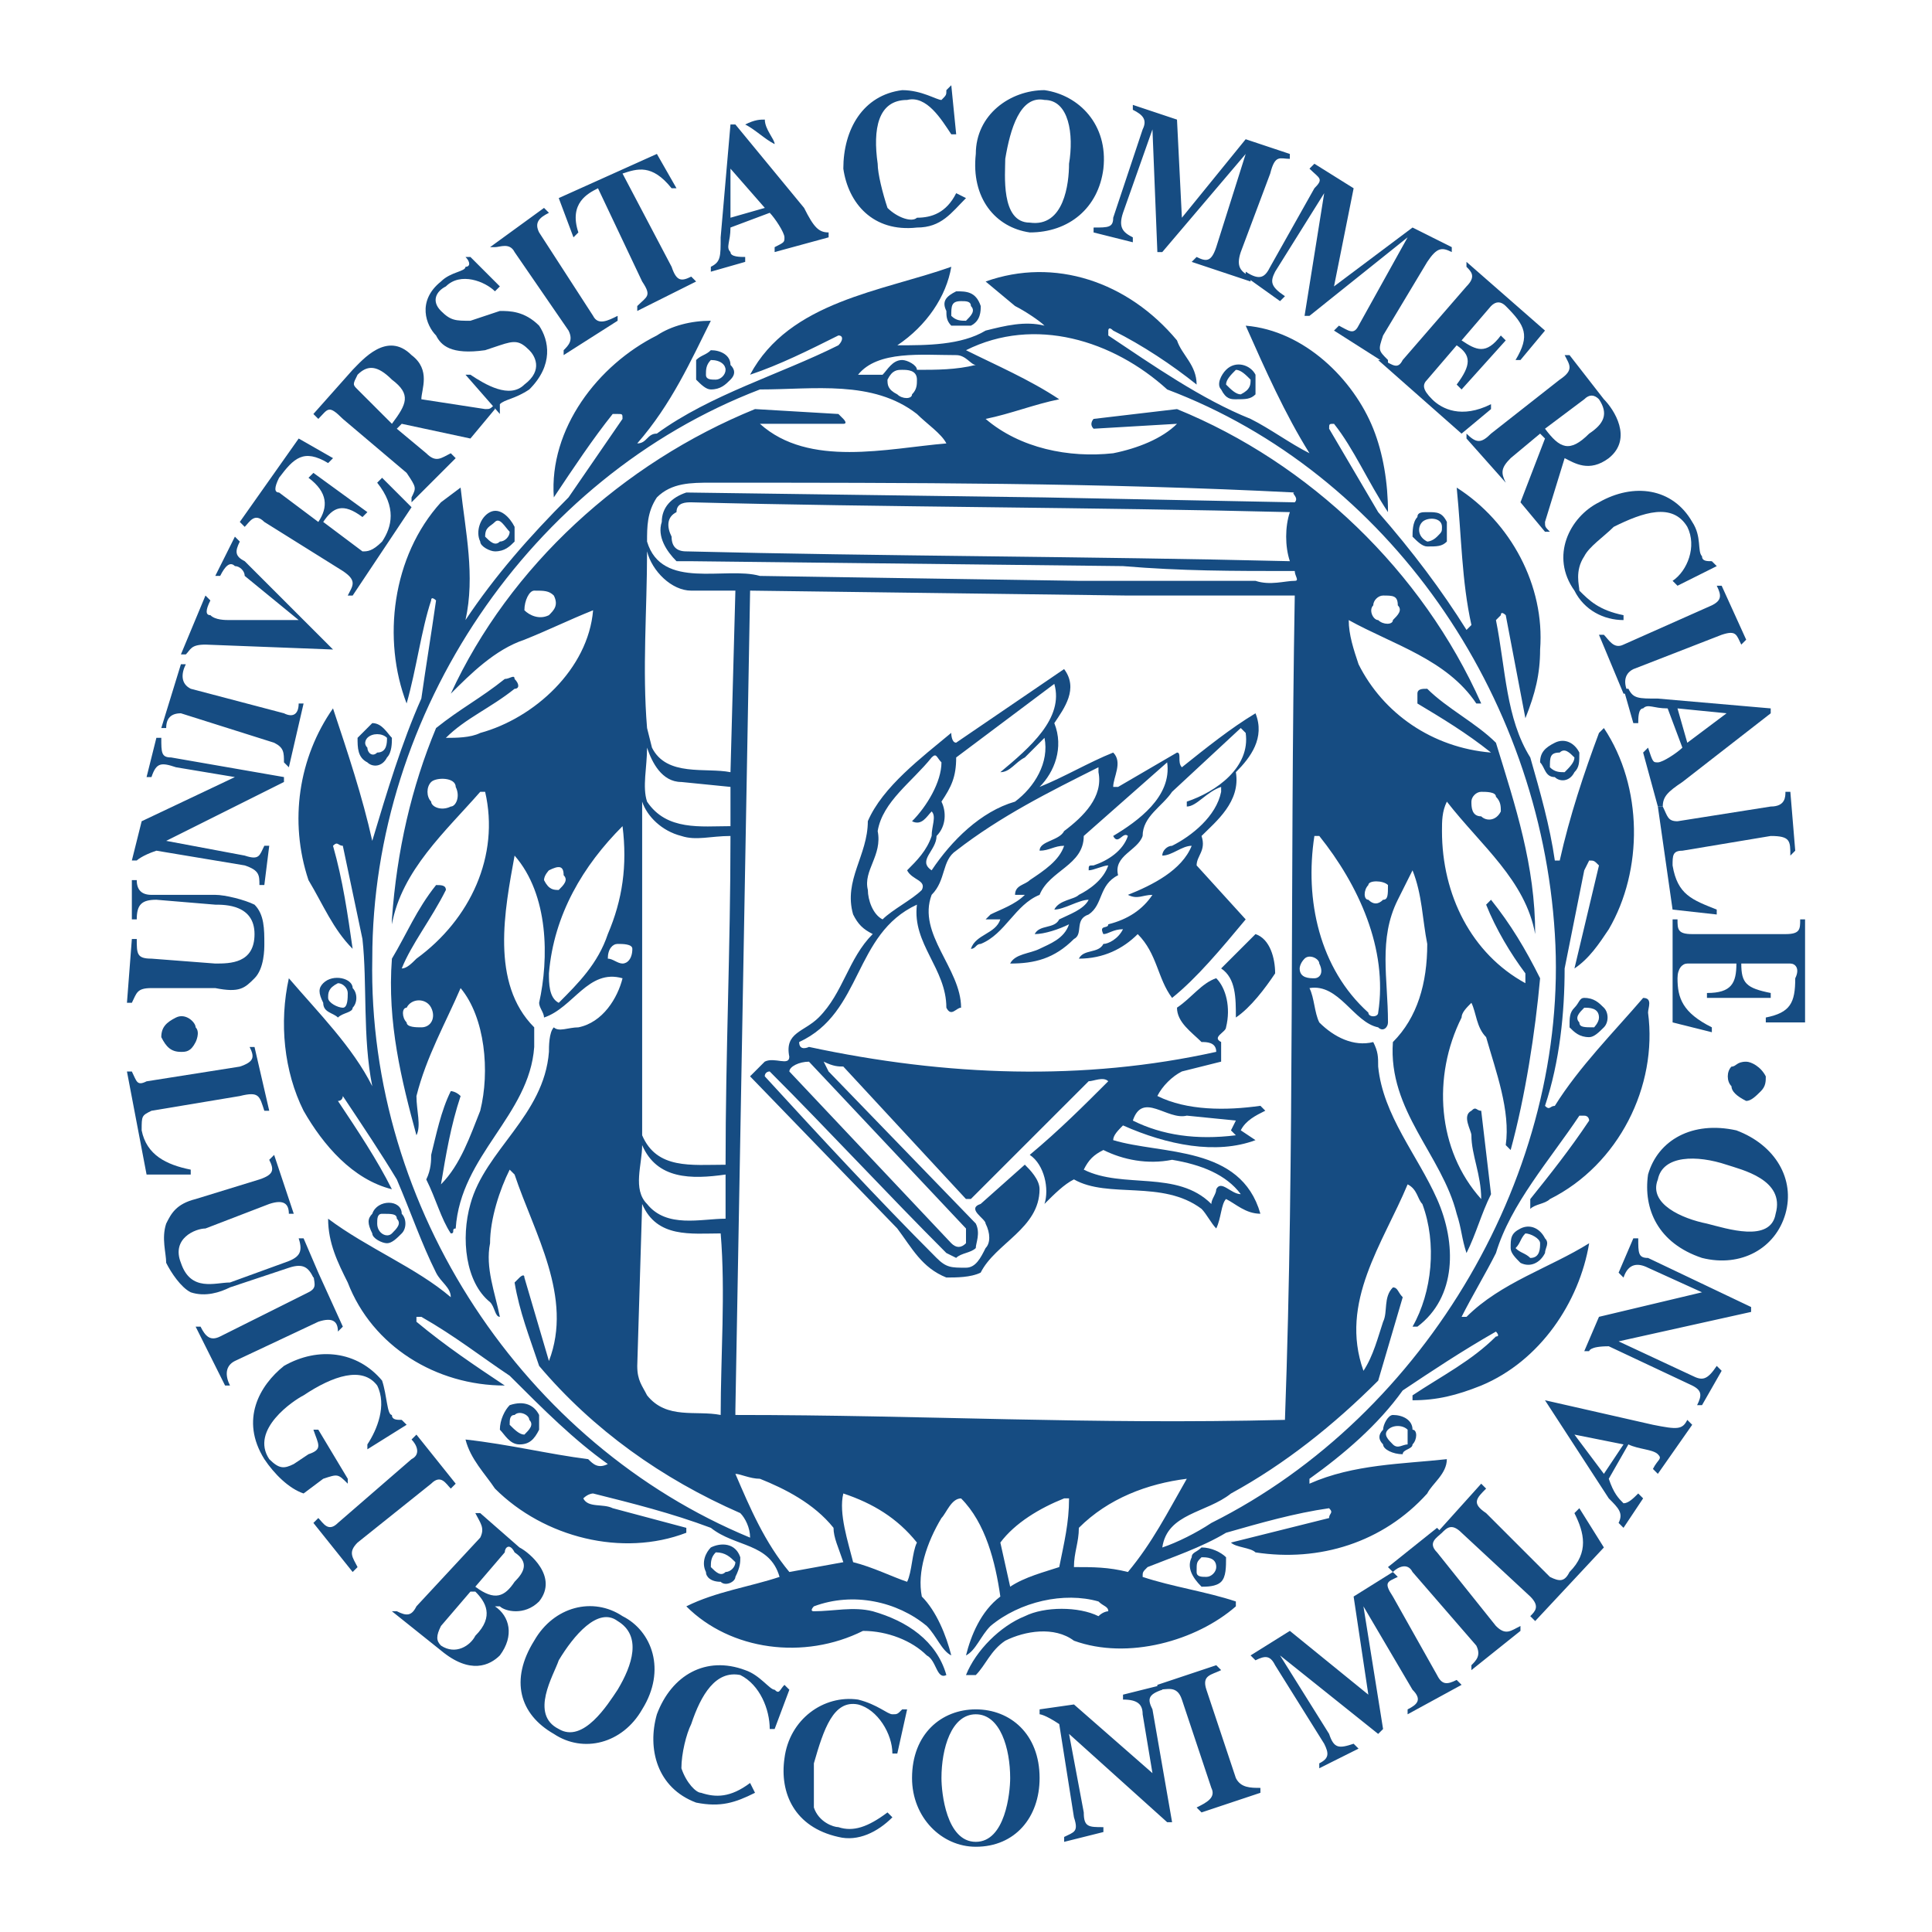 <svg xmlns="http://www.w3.org/2000/svg" width="2500" height="2500" viewBox="0 0 192.756 192.756"><g fill-rule="evenodd" clip-rule="evenodd"><path fill="#fff" d="M0 0h192.756v192.756H0V0z"/><path d="M76.307 11.931c0 .979.979 1.958.979 2.447-.979-.489-1.958-1.469-2.937-1.958.979-.489 1.468-.489 1.958-.489zM130.646 71.656zM127.221 97.113c-.98 1.469-2.449 3.426-3.918 4.404 0-1.957 0-3.916-1.469-4.895l3.428-3.427c1.468.491 1.959 2.449 1.959 3.918zM151.697 102.008c0 .49 0 .979-.49 1.469-.488.49-.979.49-1.469 0-.488 0-.979-.49-.979-.979 0-.49.49-1.469.979-1.469.491 0 1.469 0 1.959.979zM19.519 102.498c.489.488 0 1.469 0 1.469-.49.979-.979.979-1.469.979-.979 0-1.469-.49-1.958-1.469 0-.979.489-1.469 1.468-1.959.98-.489 1.959.49 1.959.98zM176.174 107.393c0 .49 0 .98-.488 1.469-.49.49-.979.979-1.469.979-.979-.488-1.469-.979-1.469-1.467-.49-.49-.49-1.469 0-1.959.49 0 .49-.49 1.469-.49.49-.001 1.469.489 1.957 1.468zM35.185 98.582c.49.488.49 1.469 0 1.957 0 .49-.979.49-1.469.979-.49-.488-1.468-.488-1.468-1.467-.49-.98-.49-1.469 0-1.959.978-.979 2.937-.49 2.937.49zm-1.469-.49c-.979.49-.979.979-.979 1.469s.979.979 1.469.979c.489 0 .489-.979.489-1.469 0-.489-.489-.979-.979-.979zM73.859 155.369c0 .49 0 .979-.489 1.957 0 .49-.979.98-1.469.49-.979 0-1.469-.49-1.469-.979-.49-.979 0-1.959.489-2.447.98-.49 2.449-.49 2.938.979zm-2.448-.49c-.49.49-.49.98-.49 1.469.49.49.979.979 1.469.49.49 0 .979-.49.979-.979-.489-.49-.979-.98-1.958-.98zM53.788 141.172v1.469c-.49.979-.979 1.469-1.958 1.469s-1.469-.979-1.958-1.469c0-.979.49-1.959.979-2.447 1.468-.491 2.447-.001 2.937.978zm-2.448 0c-.49 0-.49.49-.49.979.49.49.979.98 1.469.98.489-.49.979-.98.489-1.469 0-.49-.978-.98-1.468-.49zM40.08 121.1c.49.49.49 1.469 0 1.959s-.979.979-1.469.979-1.469-.488-1.469-.979c-.489-.979-.489-1.469 0-1.959.49-1.469 2.938-1.469 2.938 0zm-1.958 0c-.489 0-.489.49-.489.98 0 .979.979 1.469 1.469.979.489-.49.979-.979.489-1.469-.001-.49-.49-.49-1.469-.49zM39.101 73.614c0 .49 0 1.468-.49 1.958-.49.979-1.469.979-1.958.49-.979-.49-.979-1.469-.979-2.448l1.468-1.469c.98.001 1.469.98 1.959 1.469zm-2.448 0s-.49.49 0 .979c0 .489.489.979.979.489.979 0 .979-.979.979-1.468-.489-.489-1.468-.489-1.958 0zM51.34 52.563v1.469c-.49.49-.979.979-1.958.979-.489 0-1.469-.489-1.469-.979-.489-.979 0-2.448.979-2.937.979-.49 1.958.489 2.448 1.468zm-1.959-.489c-.489.49-.979.49-.979 1.469.49.49.979.979 1.469.49.49 0 .979-.49.979-.979-.489-.491-.979-1.47-1.469-.98zM72.88 36.408c.49.49.49.979 0 1.469s-.979.979-1.958.979c-.489 0-.979-.489-1.469-.979v-1.958c.49-.49.979-.49 1.469-.979.979 0 1.958.489 1.958 1.468zm-1.959-.489c-.489.489-.489.979-.489 1.468 0 .49.489.49.979.49s.979-.49.979-.979c0-.49-.489-.979-1.469-.979zM97.848 30.534c0 .49 0 1.469-.98 1.958H94.91c-.49-.489-.49-.979-.49-1.468-.49-.979 0-1.469.979-1.958.979-.001 1.958-.001 2.449 1.468zm-1.96-.49c-.979 0-.979.489-.979 1.469.489.489.979.489 1.468.489.49-.489.979-.979.49-1.469.001-.489-.489-.489-.979-.489zM125.262 37.387v1.958c-.49.49-.979.49-1.959.49-.488 0-.979 0-1.469-.979-.488-.489 0-1.469.49-1.958.979-.979 2.447-.49 2.938.489zm-1.959-.489c-.488.489-.979.979-.979 1.469.49.489.979.979 1.469.979.979-.49.979-.979.979-1.469-.489-.49-.979-.979-1.469-.979zM144.354 52.074v1.958c-.488.49-.979.49-1.957.49-.49 0-.98-.49-1.469-.979 0-.489 0-1.469.488-1.958 0-.489.49-.489.98-.489.979-.001 1.469-.001 1.958.978zm-2.448 0c-.49.49-.49 1.469.49 1.958 0 0 .488 0 .979-.49.49-.489.49-.489.49-.979 0-.979-1.469-.979-1.959-.489zM157.572 75.083c0 .979 0 1.469-.49 1.958-.49.979-1.469.979-1.957.49-.98 0-.98-.979-1.469-1.469 0-.979.488-1.469 1.469-1.958.979-.49 1.957 0 2.447.979zm-1.959 0c-.979 0-.979.49-.979 1.469.49.49.979.49 1.469.49.488-.49.979-.979.979-1.469-.49-.49-.978-.98-1.469-.49zM160.02 100.539c.49.49.49 1.469 0 1.959-.49.488-.979.979-1.469.979-.979 0-1.469-.49-1.959-.979 0-.98 0-1.469.49-1.959.49-.488.49-.979.979-.979.98.001 1.468.491 1.959.979zm-1.959 0c-.488.49-.979.979-.488 1.469 0 .49.488.49 1.469.49 0 0 .488-.49.488-.98-.001-.979-.979-.979-1.469-.979zM154.145 123.549c.49.488 0 .979 0 1.469-.488.979-1.469 1.469-2.447.979-.49-.49-.979-.979-.979-1.469 0-.979 0-1.469.979-1.959.978-.489 1.958-.001 2.447.98zm-1.957-.49c-.49.49-.49.979-.98 1.469.49.49.98.49 1.469.979.98 0 .98-.979.98-1.469-.001-.489-.981-.979-1.469-.979zM140.928 142.641c.488 0 .488.979 0 1.469 0 .488-.98.488-.98.979-.979 0-1.957-.49-1.957-.979-.49-.49-.49-.979 0-1.469 0-.49.488-1.469.979-1.469.977 0 1.958.49 1.958 1.469zm-2.449 0c-.488.49 0 .979.49 1.469.49.488.979 0 1.469 0v-1.469c-.491-.491-1.469-.491-1.959 0zM122.324 155.369c0 .979 0 1.957-.49 2.447-.488.49-1.469.49-1.957.49-.98-.98-1.469-1.959-.98-2.938 0-.49.49-.49.98-.979.978.002 1.957.49 2.447.98zm-2.447 0c-.49.49-.49.49-.49 1.469 0 .488.49.488.979.488.49 0 .98-.488.98-.979 0-.978-.981-.978-1.469-.978zM13.644 87.811c0 .979.49 1.469 1.469 1.469h6.364c.979 0 2.938.489 3.917.979.979.979.979 2.448.979 3.917 0 .489 0 2.448-.979 3.426-.979.98-1.469 1.469-3.917.98h-6.364c-1.469 0-1.469.488-1.958 1.469h-.489l.489-6.365h.489c0 1.468 0 1.958 1.469 1.958l6.364.489c1.469 0 3.917 0 3.917-2.937s-2.938-2.937-3.917-2.937l-5.875-.49c-1.469 0-1.958.49-1.958 1.958h-.489v-3.916h.489zM25.883 88.3c0-.979 0-1.468-1.469-1.958l-8.812-1.469c-1.469.49-1.958.979-1.958.979h-.489l.979-3.917 9.301-4.406-5.875-.979c-1.468-.489-1.958-.489-2.448.979h-.489l.979-3.917h.49c0 1.468 0 1.958.979 1.958l11.26 1.958v.489l-11.75 5.875 7.833 1.469c1.469.49 1.469 0 1.958-.979h.49l-.49 3.916h-.489v.002zM30.289 70.187l-1.469 6.364-.489-.489c0-.979 0-1.469-.979-1.958l-9.302-2.938c-.979 0-1.469.489-1.469 1.469h-.489l1.958-6.364h.489c-.489.979-.489 1.958.49 2.447l9.302 2.448c.979.489 1.468 0 1.468-.979h.49zM23.925 54.032c-.49.979-.49 1.468.49 1.958l8.812 8.812-12.728-.49c-1.469 0-1.469.49-1.958.979h-.491l2.448-5.874.49.489c-.49.979-.49 1.469 0 1.469.489.489 1.468.489 1.958.489H29.8l-5.385-4.406c0-.49-.49-.979-.979-.979-.489-.49-.979 0-1.469.979h-.489l1.958-3.917.489.491zM23.925 52.074l5.875-8.322 3.427 1.958-.489.49c-2.448-1.469-3.427-.49-4.896 1.469-.489.979-.489 1.469 0 1.469l3.917 2.937c.979-1.468.979-2.937-.979-4.406l.489-.489 5.385 3.917-.49.489c-1.958-1.469-2.938-.979-3.916.489l3.916 2.938c.49 0 .979 0 1.958-.979.979-1.469 1.469-3.427-.489-5.875l.489-.49 2.938 2.938-5.875 8.812h-.49c.49-.979.979-1.469-.489-2.448l-7.833-4.896c-.979-.979-1.468 0-1.958.49l-.49-.491zM49.381 40.814l-2.448 2.938-6.854-1.469-.49.49 2.938 2.448c.979.979 1.469.489 2.447 0l.49.489-4.406 4.406v-.489c.489-.979.489-.979-.489-2.448l-6.364-5.385c-1.469-1.469-1.469-.979-2.448 0l-.49-.49 3.917-4.406c.979-.979 3.427-3.917 5.875-1.469 1.958 1.469.979 3.427.979 4.406l6.364.979c.49 0 .49 0 .979-.489v.489zm-10.28 1.469c1.469-1.958 1.958-2.937 0-4.406-1.469-1.469-2.448-1.469-3.427-.49-.49.979-.49.979 0 1.469l3.427 3.427z" fill="#164c82"/><path d="M49.381 29.065c-.979-.979-3.427-1.958-4.896-.489-.979.489-1.469 1.469-.489 2.448.979.979 1.468.979 2.937.979l2.938-.979c.979 0 2.448 0 3.917 1.468.979 1.469 1.469 3.917-.979 6.364-1.468.979-2.447.979-2.937 1.469v.979l-3.427-3.917h.49c1.469.979 3.917 2.448 5.385.979 1.958-1.469.979-2.938.489-3.427-.979-.979-1.468-.979-2.937-.49l-1.469.49c-3.427.489-4.406-.49-4.896-1.469-.979-.979-1.958-3.427.49-5.385.979-.979 2.447-.979 2.447-1.468.49 0 .49-.49 0-.979h.49l2.938 2.938-.491.489zM61.62 32.002l-5.385 3.427v-.489c.49-.49.979-.979.49-1.958l-5.385-7.833c-.49-.979-1.469-.49-1.958-.49h-.489l5.385-3.917.49.49c-.979.49-1.469.979-.979 1.958l5.385 8.322c.49.979 1.469.489 2.448 0v.49h-.002zM69.453 28.086l-5.874 2.938v-.49c.979-.979 1.468-.979.489-2.448l-4.406-9.301c-.979.489-2.938 1.469-1.958 4.406l-.489.489-1.469-3.917 9.791-4.406 1.958 3.427h-.489c-1.958-2.448-3.427-1.958-4.896-1.469l4.896 9.302c.489 1.468.979 1.468 1.958.979l.489.49zM82.671 23.68l-5.385 1.469v-.49c.979-.489.979-.489.979-.979 0-.489-.979-1.958-1.469-2.448l-3.917 1.469c0 1.469-.49 1.958 0 2.448 0 .489.979.489 1.469.489v.49l-3.427.979v-.489c.979-.49.979-.979.979-2.938l.979-11.26h.49l6.854 8.322c.979 1.958 1.469 2.448 2.448 2.448v.49zm-6.364-2.937l-3.427-3.917v4.896l3.427-.979zM96.378 19.764c-1.468 1.469-2.448 2.938-4.895 2.938-4.406.49-6.854-2.448-7.344-5.875 0-3.917 1.958-7.343 5.875-7.833 1.958 0 3.427.979 3.916.979.49-.49.49-.49.49-.979l.49-.489.489 4.895h-.489c-.979-1.468-2.448-3.917-4.406-3.427-2.938 0-3.427 2.937-2.938 6.364 0 .979.49 2.937.979 4.406.979.979 2.448 1.469 2.938.979 1.468 0 2.937-.49 3.916-2.448l.979.49zM110.086 16.826c-.49 3.917-3.428 6.365-7.344 6.365-3.426-.49-5.875-3.427-5.385-7.833 0-3.917 3.428-6.364 6.854-6.364 3.428.489 6.363 3.426 5.875 7.832zm-9.791-.979c0 1.469-.49 6.364 2.447 6.364 3.428.49 3.916-3.917 3.916-5.875.49-2.938 0-6.364-2.447-6.364-2.447-.489-3.426 2.938-3.916 5.875zM124.771 28.086l-5.875-1.958.49-.49c.979.49 1.469.49 1.959-.979l2.938-9.301-8.322 9.791h-.49l-.49-12.239-2.938 8.323c-.488 1.469 0 1.958.98 2.448v.49l-3.916-.979v-.49c1.467 0 1.957 0 1.957-.979l2.938-8.812c.49-.979 0-1.468-.979-1.958v-.489l4.406 1.469.488 9.791 6.365-7.833 4.406 1.469v.489c-.98 0-1.469-.489-1.959 1.469l-2.938 7.833c-.49 1.469 0 1.958.979 2.448v.487h.001z" fill="#164c82"/><path d="M138.479 36.408l-5.385-3.427.49-.49c.979.49 1.469.979 1.959 0l4.895-8.812-9.791 7.833h-.49l1.959-12.239-4.895 7.833c-.49.979-.49 1.469.979 2.448l-.49.49-3.426-2.448v-.49c1.469.979 1.957.49 2.447-.489l4.406-7.833c.979-.979.488-.979-.49-1.958l.49-.489 3.916 2.448-1.959 9.791 7.834-5.875 3.916 1.958v.49c-.979-.49-1.469-.49-2.447.979l-4.406 7.343c-.49 1.469-.49 1.469.488 2.448v.489z" fill="#164c82"/><path d="M146.312 26.128l7.832 6.854-2.447 2.938h-.49c1.469-2.448.98-3.427-.979-5.385-.49-.489-.979-.489-1.469 0l-2.938 3.427c1.469.979 2.449 1.469 3.916-.489l.49.489-4.406 4.896-.488-.489c1.469-1.958 1.469-2.938 0-3.917l-2.938 3.427c-.49.49-.49.979.488 1.958.98.979 2.938 1.958 5.875.489v.489l-2.938 2.448-8.322-7.343h.49c.979.489 1.469.979 1.957 0l6.365-7.343c.979-.979.49-1.469 0-1.958v-.491h.002zM154.145 53.053l-2.447-2.938 2.447-6.364-.488-.489-2.938 2.447c-.98.979-.98 1.469-.49 2.448l-3.916-4.406v-.489c.979.979 1.469.979 2.447 0l6.854-5.385c1.469-.979.979-1.469.49-2.448h.488l3.428 4.406c.979.979 2.938 3.916.49 5.874-1.959 1.469-3.428.49-4.406 0l-1.959 6.364c0 .49 0 .49.49.979h-.49v.001zm0-10.281c1.469 1.958 2.447 2.448 4.406.49 1.469-.979 1.959-1.958.979-3.427-.488-.49-.979-.49-1.469 0l-3.916 2.937zM161.979 61.865c-1.959 0-3.918-.979-4.896-2.937-2.447-3.427-.49-7.343 2.447-8.812 3.428-1.958 7.344-1.469 9.303 1.958.979 1.469.488 2.938.979 3.427 0 .49.49.49.979.49l.49.49-3.916 1.958-.49-.489c1.469-.979 2.447-3.427 1.469-5.385-1.469-2.448-4.406-1.468-7.344 0-.979.979-2.447 1.958-2.938 2.937-.979 1.469-.488 2.938-.488 3.427.979.979 1.957 1.958 4.406 2.448v.488h-.001zM161.979 69.208l-2.449-5.875h.49c.49.489.979 1.469 1.959.979l8.811-3.917c.98-.489.98-.979.49-1.958h.49l2.447 5.385-.49.49c-.488-.979-.488-1.468-1.957-.979l-8.812 3.427c-.979.49-.979 1.469-.49 2.448h-.489z" fill="#164c82"/><path d="M165.404 80.468l-1.469-5.385.49-.489c.488 1.469.488 1.469.979 1.469s1.959-.979 2.447-1.469l-1.469-3.917c-1.469 0-1.957-.49-2.447 0-.488 0-.488.979-.488 1.469h-.49l-.979-3.427h.488c.49.979.98.979 2.938.979l11.26.979v.49l-8.812 6.854c-1.469.979-1.957 1.469-1.957 2.448h-.491v-.001zm2.938-6.364l3.916-2.938-4.895-.49.979 3.428z" fill="#164c82"/><path d="M166.873 90.749l-1.469-10.281h.49c.488.979.488 1.469 1.469 1.469l9.301-1.469c1.469 0 1.469-.979 1.469-1.469h.49l.488 5.875-.488.49c0-1.469 0-1.958-1.959-1.958l-8.812 1.469c-.979 0-.979.49-.979 1.469.49 2.938 1.959 3.427 4.406 4.406v.489l-4.406-.49zM180.092 91.727v10.281h-3.918v-.49c2.449-.488 2.938-1.467 2.938-3.916.49-.979 0-1.469-.488-1.469h-4.896c0 1.959.49 2.449 2.938 2.938v.49h-6.363v-.49c2.447 0 2.938-.979 2.938-2.938h-4.896c-.49 0-.979.49-.979 1.469 0 1.959.488 3.428 3.426 4.896v.488l-3.916-.979v-10.28h.49c0 .979 0 1.469 1.469 1.469h9.301c1.469 0 1.469-.489 1.469-1.469h.487zM14.624 117.184l-1.958-10.279h.489c.489.979.489 1.469 1.469.979l9.301-1.469c1.469-.49 1.469-.979.979-1.959h.489l1.469 6.365h-.49c-.489-1.469-.489-1.959-2.448-1.469l-8.812 1.469c-.979.488-.979.488-.979 1.957.49 2.449 2.448 3.428 4.896 3.918v.488h-4.405zM31.268 127.465c-.489-.979-.979-1.469-2.448-.979l-5.875 1.957c-.979.49-2.448.979-3.917.49-.979-.49-1.958-1.959-2.448-2.938 0-.979-.489-2.447 0-3.916.49-.98.979-1.959 2.938-2.449l6.364-1.957c1.469-.49 1.469-.979.979-1.959l.49-.488 1.958 5.873h-.49c0-.979-.489-1.469-1.958-.979l-6.364 2.447c-.979 0-3.427.98-2.448 3.428.979 2.938 3.427 1.959 4.896 1.959l5.385-1.959c1.468-.49 1.958-.979 1.468-2.447h.49l1.469 3.426-.489.491z" fill="#164c82"/><path d="M22.456 138.234l-2.937-5.875h.489c.49.98.979 1.469 1.958.98l8.812-4.406c.979-.49.489-.979.489-1.959h.49l2.448 5.385-.49.49c0-.979-.49-1.469-1.958-.979l-8.323 3.916c-.979.49-.979 1.469-.489 2.447h-.489v.001zM34.695 148.025c-.979-.979-.979-.979-2.447-.488l-1.958 1.467c-1.469-.488-2.937-1.957-3.917-3.426-2.448-3.916-.489-7.344 1.958-9.301 3.427-1.959 7.343-1.469 9.791 1.467.49 1.469.49 3.428.979 3.428 0 .49.489.49.979.49l.49.488-3.917 2.447v-.488c.979-1.469 1.958-3.916.979-5.875-1.469-1.957-4.406-.979-7.343.979-.979.49-5.385 3.428-3.427 6.365.979.979 1.469.979 2.448.488l1.469-.979c1.469-.49.979-.979.489-2.447h.49l2.937 4.896v.489zM35.185 156.838l-3.917-4.896.49-.488c.49.488.979 1.469 1.958.488l7.343-6.363c.979-.49.489-1.469 0-1.959l.489-.488 3.917 4.895-.49.49c-.489-.49-.979-1.469-1.958-.49l-7.343 5.875c-.979.979-.49 1.469 0 2.447l-.489.489zM39.59 160.754c.979.49 1.469.49 1.958-.49l6.364-6.854c.49-.979 0-1.469-.489-2.447h.489l3.917 3.428c.979.488 3.916 2.936 1.958 5.385-1.469 1.469-3.427.979-3.917.488h-.49c1.469.98 1.958 2.938.49 4.896-.979.979-2.938 1.957-5.875-.49l-4.896-3.916h.491zm4.407 1.469c-.49.979-.49 1.469 0 1.957 1.468.98 2.937 0 3.427-.979 1.958-1.957.979-3.426 0-4.406h-.49l-2.937 3.428zm3.426-3.916c1.958 1.469 2.938.979 3.917-.49.979-.979 1.468-1.957 0-2.938-.49-.979-.979-.488-.979 0l-2.938 3.428zM64.068 170.545c-1.958 3.428-5.875 4.406-8.812 2.447-3.427-1.957-4.406-5.385-1.958-9.301 1.958-3.428 5.875-4.406 8.812-2.447 2.937 1.469 4.406 5.385 1.958 9.301zm-8.322-4.897c-.489 1.469-2.938 5.387 0 6.855 2.448 1.469 4.896-2.449 5.875-3.918 1.469-2.447 2.448-5.385 0-6.854-1.959-1.467-4.407 1.47-5.875 3.917zM75.328 178.867c-1.958.979-3.427 1.469-5.875.979-3.916-1.469-4.896-5.385-3.916-8.811 1.469-3.918 4.896-5.875 8.812-4.406 1.468.488 2.448 1.957 2.937 1.957.49.49.49 0 .979-.488l.489.488-1.469 3.918h-.489c0-1.959-.979-4.406-2.938-5.387-2.448-.488-3.917 1.959-4.896 4.896-.49.979-.979 2.938-.979 4.406.49 1.469 1.469 2.447 1.958 2.447 1.469.49 2.938.49 4.896-.979l.491.98zM89.035 181.314c-1.469 1.469-3.427 2.447-5.385 1.959-4.406-.979-5.875-4.406-5.385-7.834.489-3.916 3.916-6.363 7.343-5.873 1.958.488 2.938 1.469 3.427 1.469.49 0 .49 0 .979-.49h.489l-.979 4.406h-.49c0-1.959-1.469-4.406-3.427-4.896-2.447-.488-3.427 2.449-4.406 5.875v4.406c.49 1.469 1.958 1.959 2.448 1.959 1.469.488 2.938 0 4.896-1.469l.49.488zM103.721 177.398c0 3.916-2.447 6.854-6.363 6.854-3.427 0-6.364-2.938-6.364-6.854 0-4.406 2.937-6.854 6.364-6.854 3.427.001 6.363 2.448 6.363 6.854zm-9.791 0c0 1.469.49 6.363 3.427 6.363s3.428-4.895 3.428-6.363c0-2.938-.98-6.363-3.428-6.363-2.447 0-3.427 3.426-3.427 6.363zM106.17 183.273c.979-.49 1.469-.49.979-1.959l-1.469-9.301c-1.469-.979-1.959-.979-1.959-.979v-.49l3.428-.49 7.832 6.854-.979-5.873c0-.98-.49-1.469-1.959-1.469v-.49l3.918-.979v.488c-1.469.49-1.469.98-.98 1.959l1.959 11.26h-.49l-9.791-8.812 1.469 7.834c0 1.469.49 1.469 1.959 1.469v.488l-3.916.979v-.489h-.001z" fill="#164c82"/><path d="M125.752 178.867l-5.875 1.959-.49-.49c.979-.49 1.959-.979 1.469-1.959l-2.938-8.811c-.488-1.469-1.469-.98-2.447-.98v-.488l5.875-1.959.488.49c-.979.488-1.957.488-1.469 1.957l2.938 8.812c.49.979 1.469.979 2.449.979v.49zM145.822 168.098l-5.385 2.938v-.49c.979-.49 1.469-.979.49-1.959l-4.896-8.322 1.959 12.24-.49.488-9.791-7.832 4.896 7.832c.488 1.469.979 1.469 2.447.98l.49.488-3.918 1.959v-.49c.98-.49.98-.979.49-1.957l-4.895-7.834c-.49-.979-.98-.979-1.959-.49l-.49-.488 3.918-2.447 7.832 6.363-1.469-9.791 3.916-2.447.49.488c-.98.49-1.469.49-.49 1.959l4.406 7.832c.49.98.979.98 1.959.49l.49.49z" fill="#164c82"/><path d="M151.697 162.713l-4.895 3.916v-.49c.488-.49.979-.979.488-1.959l-6.363-7.342c-.49-.979-1.469-.49-1.959 0l-.49-.49 4.896-3.916.49.49c-.49.488-1.469.979-.49 1.957l5.875 7.344c.979.979 1.469.49 2.447 0v.49h.001z" fill="#164c82"/><path d="M160.02 154.391l-6.854 7.342-.49-.488c.49-.49.98-.98 0-1.959l-6.854-6.363c-.979-.98-1.469-.49-1.957 0h-.49l4.406-4.896.49.49c-.98.979-1.469 1.469 0 2.447l6.363 6.363c.979.49 1.469.49 1.957-.488 1.959-1.959 1.469-3.916.49-5.875l.49-.49 2.449 3.917zM168.832 142.15l-3.428 4.896-.49-.49c.49-.979.98-.979.49-1.469s-1.957-.49-2.938-.979l-1.957 3.428c.488 1.467.979 1.957 1.469 2.447.488 0 .979-.49 1.469-.98l.488.49-1.957 2.938-.49-.49c.49-.979 0-1.469-.979-2.447l-6.365-9.791 10.77 2.447c2.449.49 2.938.49 3.428-.488l.49.488zm-6.853 1.959l-4.896-.979 2.938 3.916 1.958-2.937zM169.32 140.193c.49-.98.49-1.469-.488-1.959l-8.322-3.916c-1.959 0-1.959.49-1.959.49h-.49l1.469-3.428 10.281-2.447-5.385-2.447c-.979-.49-1.959-.49-2.447.979l-.49-.49 1.469-3.426h.49c0 1.469 0 1.957.979 1.957l10.281 4.896v.488l-13.219 2.938 7.344 3.428c.979.488 1.469.488 2.447-.979l.49.488-1.959 3.428h-.491zM173.238 112.777c3.916 1.469 5.873 4.896 4.895 8.322-.979 3.428-4.406 5.387-8.322 4.406-4.406-1.469-5.875-4.895-5.385-8.322.978-3.425 4.406-5.384 8.812-4.406zm-2.937 9.303c1.957.488 6.363 1.957 6.854-.98.979-3.426-3.428-4.404-4.896-4.895-2.938-.979-6.363-.979-6.854 1.469-.979 2.447 2.447 3.916 4.896 4.406zM94.91 26.618c-.49 2.937-2.448 5.874-5.385 7.833 2.937 0 6.364 0 8.812-1.469 1.959-.49 3.916-.979 5.875-.49-.49-.489-1.959-1.468-2.938-1.958l-2.938-2.448c6.854-2.448 14.197 0 19.094 5.875.488 1.469 1.957 2.448 1.957 4.406-2.447-1.958-5.385-3.917-8.322-5.385-.49-.49-.49 0-.49 0v.49c4.406 2.937 9.303 6.364 14.197 8.322 1.959.979 3.918 2.447 5.875 3.427-2.447-3.917-4.406-8.322-6.363-12.729 5.873.49 10.77 5.385 12.727 10.281.98 2.448 1.469 5.385 1.469 8.323-1.957-2.938-3.426-6.365-5.385-8.812-.488 0-.488 0-.488.49l4.895 8.323c3.428 3.916 6.365 7.833 8.812 11.749l.49-.49c-.98-4.406-.98-8.812-1.469-13.708 5.385 3.427 8.811 9.791 8.322 16.155 0 2.448-.49 4.406-1.469 6.854l-1.959-10.28s-.49-.49-.49 0l-.488.489c.979 4.896.979 9.791 3.426 13.708.98 3.427 1.959 6.854 2.449 10.281h.488c.979-4.406 2.447-8.812 3.916-12.729l.49-.489c3.916 5.875 3.916 14.197.49 20.071-.98 1.469-1.959 2.937-3.428 3.917l2.447-10.281c-.488-.489-.488-.489-.979-.489l-.49.979-1.957 9.791c0 4.406-.49 9.301-1.959 13.707.49.49.49 0 .98 0 2.447-3.916 5.873-7.344 8.811-10.77.979 0 .49.979.49 1.469.979 7.344-2.938 15.176-9.791 18.602-.49.49-1.469.49-1.959.98v-.98c1.959-2.447 3.916-4.895 5.875-7.832 0 0 0-.49-.49-.49h-.488c-2.938 4.406-6.854 8.812-8.322 13.709-.979 1.957-2.447 4.404-3.428 6.363h.49c3.426-3.426 8.322-4.895 12.238-7.344-.979 5.875-4.895 11.75-10.77 14.197-2.447.979-4.406 1.469-6.854 1.469v-.49c2.938-1.957 5.875-3.426 8.322-5.873.488 0 0-.49 0-.49-3.428 1.959-6.365 3.916-9.303 5.875-2.447 3.426-5.873 6.363-9.301 8.812v.488c4.406-1.959 9.301-1.959 13.707-2.447 0 1.469-1.469 2.447-1.957 3.426-4.406 4.896-10.771 6.855-17.135 5.875-.49-.488-1.959-.488-2.447-.979l9.791-2.447c0-.49.488-.49 0-.98-3.428.49-6.854 1.469-10.281 2.449-2.447 1.469-5.385 2.447-7.832 3.426-.49.49-.49.49-.49.979 2.938.98 6.363 1.469 9.301 2.449v.488c-3.916 3.428-10.77 5.385-16.154 3.428-1.959-1.469-4.896-.979-6.854 0-1.469.979-1.959 2.447-2.938 3.426h-.979c.979-2.447 3.427-4.895 5.874-5.873 1.959-.98 5.387-.98 7.344 0 .49-.49.979-.49.979-.49 0-.49-.488-.49-.979-.979-3.426-.98-7.832 0-10.77 2.447-.979.979-1.469 2.447-2.448 2.938.49-1.959 1.47-4.406 3.427-5.875-.488-3.426-1.469-7.344-3.917-9.791-.979 0-1.468 1.469-1.958 1.959-1.469 2.447-2.447 5.385-1.958 7.832 1.469 1.469 2.448 3.916 2.938 5.875-.979-.49-1.469-1.959-2.448-2.938-2.937-2.447-7.343-3.428-11.259-1.959 0 0-.49.49 0 .49 1.958 0 3.917-.49 5.875 0 3.427.979 6.364 2.938 7.343 6.363-.979.49-.979-1.469-1.958-1.957-1.468-1.469-3.916-2.447-6.364-2.447-5.875 2.936-13.218 1.957-17.624-2.449 2.938-1.469 6.365-1.957 9.302-2.938-.979-3.426-4.406-2.936-6.854-4.895-3.916-1.469-7.833-2.447-11.749-3.428 0 0-.489 0-.979.49.49.979 1.958.49 2.937.979l7.343 1.959v.49c-6.364 2.447-14.197.488-19.092-4.406-.979-1.469-2.448-2.938-2.938-4.896 4.406.49 8.323 1.469 12.239 1.959.489.488.979.979 1.958.488-3.427-2.447-6.364-5.385-9.791-8.811-2.938-1.959-5.385-3.916-8.812-5.875h-.49v.49c2.938 2.447 5.875 4.406 8.812 6.363-6.854 0-13.218-3.916-15.666-10.279-.979-1.959-1.958-3.918-1.958-6.365 3.917 2.938 8.812 4.896 12.238 7.832 0-.979-.979-1.467-1.468-2.447-1.469-2.938-2.448-5.875-3.917-9.301-1.469-2.447-3.427-5.385-5.385-8.322 0 0 0 .488-.49.488 1.958 2.938 3.917 5.875 5.385 8.812-3.917-.979-6.854-4.406-8.812-7.832-1.958-3.916-2.448-8.812-1.469-13.219 2.938 3.428 6.364 6.854 8.322 10.771-.979-4.896-.489-10.281-.979-14.688l-1.958-9.301c-.49 0-.49-.49-.979 0 .979 3.427 1.469 6.854 1.958 10.28-1.958-1.958-2.937-4.406-4.406-6.854-1.958-5.875-.979-12.239 2.447-17.134 1.469 4.406 2.938 8.812 3.917 13.218 1.469-4.896 2.938-9.791 4.896-14.197.49-3.427.979-6.364 1.469-9.791 0 0-.49-.489-.49 0-.979 2.938-1.469 6.854-2.447 10.28-2.448-6.364-1.469-14.687 3.427-20.071l1.958-1.469c.489 4.406 1.469 8.812.489 13.218 2.938-4.406 6.364-8.322 10.281-12.238l5.385-7.833c0-.49 0-.49-.49-.49h-.49c-1.958 2.448-3.916 5.385-5.874 8.323-.49-6.854 4.406-13.218 10.28-16.155 1.469-.979 3.427-1.469 5.385-1.469-1.958 3.917-3.916 8.322-7.343 12.238.979 0 .979-.979 1.958-.979 5.385-3.917 12.239-5.875 18.113-8.812.489-.49.489-.979 0-.979-2.938 1.469-5.875 2.937-8.812 3.916 3.92-7.342 13.222-8.321 20.076-10.768zm1.468 8.322c2.938 1.468 6.364 2.937 9.302 4.896-2.447.489-4.895 1.468-7.344 1.958 3.428 2.937 8.322 3.916 12.729 3.427 2.447-.49 4.896-1.469 6.365-2.938l-8.322.49c-.49-.49 0-.979 0-.979l8.322-.979c13.217 5.385 24.477 16.155 30.352 29.373h-.49c-2.938-4.406-8.322-5.875-12.729-8.322 0 1.469.49 2.938.98 4.406 2.447 4.896 7.342 8.322 13.217 8.812-2.447-1.958-4.895-3.427-7.344-4.896v-.979c0-.49.49-.49.98-.49 1.957 1.958 4.895 3.427 6.854 5.386 1.957 6.364 3.916 12.238 3.916 19.092-.979-5.385-5.385-8.812-8.812-13.218-.488.979-.488 1.958-.488 2.938 0 6.364 2.938 12.238 8.322 15.176v-.979c-1.469-1.959-2.938-4.407-3.916-6.854l.488-.49c1.959 2.448 3.428 4.896 4.896 7.833-.49 5.385-1.469 11.75-2.938 17.135l-.49-.49c.49-3.426-.979-7.342-1.957-10.77-.98-.979-.98-2.447-1.469-3.426-.49.488-.98.979-.98 1.467-2.938 5.875-2.447 13.219 1.959 18.113 0-2.447-.979-4.404-.979-6.363 0-.49-.98-1.959 0-2.447.488-.49.488 0 .979 0l.979 8.322c-.979 1.957-1.469 3.916-2.447 5.875-.49-1.469-.49-2.449-.979-3.918-1.469-5.873-6.855-10.279-6.365-17.133 2.447-2.449 3.428-5.875 3.428-9.792-.49-2.448-.49-4.896-1.469-7.343l-1.469 2.937c-1.959 3.917-.98 7.833-.98 12.239 0 .49-.488.979-.979.49-2.447-.49-3.916-4.406-6.854-3.916.49.979.49 2.447.979 3.426 1.469 1.469 3.428 2.447 5.385 1.959.49.979.49 1.469.49 2.447.49 4.895 3.916 8.812 5.875 13.217 1.959 4.406 1.959 9.791-1.959 12.729h-.488c1.957-3.426 2.447-8.322.979-12.238-.49-.49-.49-1.469-1.469-1.959-2.447 5.875-6.854 11.75-4.406 18.604.979-1.469 1.469-3.426 1.959-4.895.488-.98 0-2.449.979-3.428.49 0 .49.49.979.979l-2.447 8.322c-4.406 4.406-9.301 8.322-14.686 11.26-2.449 1.959-6.365 1.959-6.854 5.387 1.469-.49 3.426-1.469 4.895-2.449 21.541-10.77 35.736-35.246 34.27-58.746-1.469-23.988-16.646-46.017-38.676-54.34-5.387-4.898-13.219-7.345-20.073-3.918zm-.979.489c-3.427 0-7.833-.489-9.791 1.958h2.448c.49-.489.979-1.468 1.958-1.468.489 0 1.469.489 1.469.979 1.958 0 3.916 0 5.875-.49-.49 0-.98-.979-1.959-.979zm-5.385 1.469c-.49 0-.979 0-1.469.979 0 .49 0 .979.979 1.469.49.49 1.469.49 1.469 0 .49-.49.49-.979.49-1.469 0-.979-.98-.979-1.469-.979zm1.469 4.406c-4.406-3.427-10.281-2.448-15.666-2.448-23.009 8.812-38.674 32.311-38.674 56.788-.489 24.968 15.176 48.466 37.696 57.767 0-.979-.49-1.957-.979-2.447-7.833-3.426-14.687-8.322-20.071-14.686-.979-2.938-1.958-5.387-2.448-8.322l.49-.49s.489-.49.489 0l2.448 8.322c2.448-6.365-1.469-12.729-3.427-18.604l-.49-.488c-.979 1.957-1.958 4.895-1.958 7.342-.49 2.449.489 4.896.979 7.344-.49 0-.49-.979-.979-1.469-2.448-1.957-2.938-6.363-1.958-9.791 1.469-5.385 7.343-8.812 7.833-15.176 0-.49 0-1.959.49-2.447.489.488 1.468 0 2.447 0 2.448-.49 3.917-2.938 4.406-4.896-3.427-.979-4.896 2.938-7.833 3.916 0-.488-.489-.979-.489-1.467.979-4.407.979-10.771-2.448-14.688-.979 5.385-2.448 12.729 1.958 17.135v1.957c-.49 6.854-7.343 10.771-7.833 18.113-.49 0 0 .49-.49.49-.979-1.469-1.468-3.428-2.447-5.385.489-.979.489-1.959.489-2.447.49-1.959.979-4.406 1.958-6.365 0 0 .49 0 .979.49-.979 2.938-1.469 5.875-1.958 8.811 1.958-1.957 2.937-4.895 3.916-7.342.979-3.916.49-9.303-1.958-12.238-1.469 3.426-3.427 6.854-4.406 10.77 0 1.469.49 2.938 0 3.916-1.468-5.385-2.937-11.26-2.447-17.624 1.469-2.448 2.447-4.895 4.406-7.343.49 0 .979 0 .979.49-1.469 2.937-3.427 5.385-4.406 7.833.49 0 .979-.49 1.468-.979 5.385-3.917 8.323-10.28 6.854-16.645h-.49c-3.427 3.917-7.833 7.833-8.812 13.218v-.49c.489-6.854 1.958-13.217 4.406-19.092 2.448-1.958 4.406-2.938 6.854-4.896.489 0 .979-.489.979 0 .49.49.49.979 0 .979-2.448 1.958-4.896 2.938-6.854 4.896.979 0 2.448 0 3.427-.49 5.385-1.469 10.771-6.364 11.26-12.239-2.448.979-4.406 1.958-6.854 2.937-2.938.979-5.385 3.427-7.344 5.385C50.85 56.48 62.11 46.199 75.328 40.814l8.322.49.489.49s.49.489 0 .489h-8.322c4.896 4.406 12.729 2.448 18.603 1.958-.49-.979-1.959-1.958-2.937-2.937zM53.298 58.928c-.49 0-.979.979-.979 1.958.489.49 1.469.979 2.448.49.49-.49.979-.979.49-1.958-.49-.49-.98-.49-1.959-.49zm84.692.489c-.49 0-.98.489-.98.979-.488.49 0 1.469.49 1.469.49.49 1.469.49 1.469 0 .49-.489.979-.979.49-1.469 0-.979-.49-.979-1.469-.979zM43.017 78.02c-.489.49-.489 1.469 0 1.958 0 .49.979.979 1.958.49.49 0 .979-.979.49-1.958 0-.979-1.958-.979-2.448-.49zm104.764.979c-.49 0-.979.49-.979.979 0 .49 0 1.469.979 1.469.49.49 1.469.49 1.957-.489 0-.49 0-.979-.488-1.469 0-.49-.979-.49-1.469-.49zM62.11 82.426c-3.917 3.916-6.854 8.812-7.343 14.687 0 .979 0 2.447.979 2.938 1.958-1.959 3.917-3.918 4.896-6.855 1.468-3.427 1.957-6.854 1.468-10.77zm69.027.979c-.98 6.364.488 13.218 5.385 17.625 0 .488.979.488.979 0 .979-6.365-1.957-12.729-5.875-17.625h-.489zm-76.37 3.427s-.49.489-.49.979c.49.979.979.979 1.469.979.489-.49.979-.979.489-1.469 0-.979-.489-.979-1.468-.489zm81.754 1.468c-.49.49-.49 1.469 0 1.469.488.49.979.49 1.469 0 .488 0 .488-.489.488-1.469-.488-.489-1.957-.489-1.957 0zM61.62 94.175c-.49 0-.979.489-.979 1.468.489 0 .979.489 1.469.489.489 0 .979-.489.979-1.468 0-.489-.979-.489-1.469-.489zm68.536 1.469c-.488.489-.488.979-.488.979 0 .979.979.979 1.469.979.488 0 .979-.488.488-1.469 0-.489-.979-.979-1.469-.489zm-89.586 4.895c-.49 0-.49.979 0 1.469 0 .49.979.49 1.468.49.979 0 1.469-.98.979-1.959-.489-.978-1.958-.978-2.447 0zm35.247 46.998c-.979 0-1.958-.49-2.447-.49 1.469 3.426 2.937 6.854 5.385 9.791l5.385-.979c-.489-1.469-.979-2.449-.979-3.428-1.959-2.447-4.896-3.915-7.344-4.894zm42.591 0c-3.916.488-7.834 1.957-10.77 4.895 0 1.469-.49 2.447-.49 3.916 1.959 0 3.426 0 5.385.49 2.447-2.938 3.916-5.875 5.875-9.301zm-34.269 1.467c-.489 1.959.49 4.896.979 6.855 1.958.488 3.916 1.467 5.385 1.957.49-.979.49-2.938.979-3.916-1.958-2.447-4.405-3.916-7.343-4.896zm22.031.49c-2.449.979-4.896 2.447-6.365 4.406l.98 4.406c1.467-.98 3.426-1.469 4.895-1.959.49-2.447.979-4.406.979-6.854h-.489v.001zM68.963 50.116c-.49 0-1.469 0-1.469.979-.979.489-.979 1.468-.489 2.447 0 .979.489 1.469 1.468 1.469 19.582.489 40.144.489 60.216.979-.49-1.468-.49-3.427 0-4.895-19.582-.49-40.633-.49-59.726-.979zm1.958-1.958c-1.958 0-3.916 0-5.385 1.469-.979 1.469-.979 2.937-.979 4.406 1.469 4.896 7.833 2.448 11.26 3.427l31.822.49h17.623c1.469.489 2.938 0 3.916 0 .49 0 0-.49 0-.979-6.363 0-11.26 0-17.135-.489l-43.08-.49h-1.469c-.979-.979-1.958-2.448-1.469-3.917 0-1.468.979-2.447 2.448-2.937l35.737.49 24.967.489c.49-.489-.488-.979 0-.979-19.091-.98-38.674-.98-58.256-.98zm41.612 11.259l-37.695-.49-1.469 81.754v.49c19.092 0 35.248.979 54.83.49.979-26.926.49-53.851.979-82.245h-16.645v.001zm-47.976-4.406c0 5.875-.489 11.749 0 17.624l.49 1.958c1.469 2.938 5.385 1.958 7.833 2.448l.49-18.113h-4.406c-1.959 0-3.917-1.959-4.407-3.917zm0 19.582c0 1.958-.489 3.917 0 5.385 1.958 2.938 5.385 2.448 8.323 2.448v-3.917l-4.896-.49c-1.958.001-2.937-1.957-3.427-3.426zm-.489 5.385v33.29c1.469 3.428 4.896 2.938 8.322 2.938 0-11.26.49-21.541.49-32.8-1.958 0-3.427.49-4.896 0-1.958-.49-3.427-1.959-3.916-3.428zm0 34.268c0 1.959-.979 4.406.489 5.875 1.958 2.447 5.385 1.469 7.833 1.469v-4.406c-3.427.49-6.853.49-8.322-2.938zm0 5.875l-.489 16.156c0 1.467.489 1.957.979 2.936 1.958 2.449 4.896 1.469 7.344 1.959 0-5.875.489-12.238 0-18.113-2.939 0-6.365.49-7.834-2.938z" fill="#164c82"/><path d="M105.189 72.146c.98 2.448 0 4.896-1.469 6.364 2.449-.979 4.896-2.448 7.344-3.427.979.979 0 2.448 0 3.427h.49l5.875-3.427c.488 0 0 .979.488 1.469 2.447-1.958 4.896-3.916 7.344-5.385.979 2.448-.49 4.406-1.959 5.875.49 2.937-1.957 4.896-3.426 6.364.488 1.469-.49 1.958-.49 2.938l4.896 5.385c-2.449 2.938-4.896 5.875-7.344 7.833-1.469-1.959-1.469-4.407-3.428-6.365-1.469 1.469-3.426 2.448-5.873 2.448.488-.979 1.957-.49 2.447-1.468.488 0 1.469-.49 1.957-1.469-.979 0-1.469.489-1.957.489-.49-.979.488-.489.488-.979 1.959-.49 3.428-1.468 4.406-2.937-.979 0-1.469.489-2.447 0 2.447-.979 5.385-2.448 6.363-4.896-.979 0-1.957.979-2.936.979 0-.49.488-.979.979-.979 1.957-.979 4.406-2.938 4.895-5.385v-.49c-1.469.489-2.447 1.958-3.426 1.958v-.49c2.938-.979 6.363-3.427 5.875-6.854l-.49-.489-6.854 6.364c-.979 1.469-2.938 2.448-2.938 4.406-.49 1.469-2.938 1.958-2.447 3.917-1.959.979-1.469 2.938-2.938 3.917-1.469.489-.49 1.958-1.469 2.448-1.959 1.958-3.916 2.447-6.363 2.447.488-.979 1.957-.979 2.936-1.468.98-.489 2.449-.979 2.938-2.448-.979.49-2.447.979-3.426.979.488-.979 1.957-.489 2.447-1.469.979-.489 2.447-.979 2.938-1.958-.979 0-2.447.979-3.428.979.49-.979 1.959-.979 2.449-1.469.979-.49 2.447-1.469 2.936-2.938-.488 0-1.467.49-1.957.49 0-.49 0-.49.49-.49 1.467-.489 2.936-1.469 3.426-2.938-.49-.489-.979.979-1.469 0 2.447-1.468 5.875-3.916 5.385-7.343l-8.322 7.343c0 2.938-3.426 3.427-4.406 5.875-2.447.979-3.426 3.916-5.873 4.896-.49 0-.49.489-.98.489.49-1.469 2.449-1.469 2.937-2.938h-1.469l.49-.489c.979-.489 2.447-.979 3.426-1.958h-.979c0-.979.979-.979 1.469-1.469 1.469-.979 2.938-1.958 3.428-3.427-.98 0-1.469.489-2.449.489 0-.979 1.959-.979 2.449-1.958 1.957-1.469 3.916-3.427 3.426-5.875v-.49c-4.895 2.448-9.791 4.896-14.197 8.322-1.469.979-.979 2.938-2.448 4.406-1.468 3.916 2.937 7.343 2.937 11.259-.489 0-.979.979-1.468 0 0-3.916-3.427-6.364-2.937-10.28-6.364 2.937-5.385 10.771-11.75 13.708 0 .979.979.488.979.488 13.708 2.938 27.415 3.428 40.633.49 0-.979-.98-.979-1.469-.979-.98-.98-2.447-1.959-2.447-3.428 1.467-.979 2.447-2.447 3.916-2.938.979.98 1.469 2.938.979 4.896 0 .488-1.469.979-.49 1.469v1.957l-3.916.98c-.979.488-1.957 1.469-2.447 2.447 2.938 1.469 6.854 1.469 10.281.979l.488.49c-.979.488-1.957.979-2.447 1.957l1.469.98c-3.916 1.469-8.812.488-13.219-1.469-.488.488-.979.979-.979 1.469 4.896 1.469 12.729.488 14.688 7.342-1.469 0-2.449-.979-3.428-1.469-.49.49-.49 1.959-.979 2.938-.49-.488-.98-1.469-1.469-1.957-3.916-2.938-9.303-.98-12.729-2.938-.979.488-1.959 1.469-2.938 2.447.49-1.469 0-3.916-1.469-4.895 2.938-2.449 5.385-4.896 7.832-7.344-.488-.49-1.467 0-1.957 0l-11.75 11.748h-.49l-12.239-13.217c-.489 0-.979 0-1.958-.49l.49.98 14.687 15.176c.49.979 0 1.957 0 2.447-.49.49-1.469.49-1.958.979l-.979-.488c-5.875-5.875-11.749-12.24-17.624-18.113 0 0-.49 0-.49.488 5.385 5.875 11.259 12.238 17.134 18.113.979.98 1.469.98 2.937.98.979 0 1.47-.98 1.958-1.959.49-.49.49-1.469 0-2.447 0-.49-1.958-1.469-.488-1.959l4.404-3.916c.49.49 1.469 1.469 1.469 2.447 0 3.916-4.404 5.385-5.873 8.322-.98.49-2.449.49-3.428.49-2.448-.979-3.427-2.938-4.896-4.896l-14.686-15.176 1.468-1.469c.979-.488 2.448.49 2.448-.488-.489-2.449 1.469-2.449 2.938-3.918 2.447-2.447 2.937-5.874 5.385-8.322-.979-.489-1.469-.979-1.958-1.958-.979-3.427 1.469-5.875 1.469-9.301 1.468-3.427 5.385-6.364 8.322-8.812 0 0 0 .979.489.979l10.771-7.344c1.474 1.966.005 3.925-.976 5.394zm-24.477 33.778c-.979 0-1.958.49-1.958.98l16.155 17.133c.489.49.979.49 1.468 0v-1.469l-15.665-16.644zm12.239-30.352c-1.958 2.448-4.896 4.406-5.385 7.343.49 2.448-1.468 3.917-.979 5.875 0 .979.489 2.448 1.468 2.937.979-.979 2.938-1.958 3.917-2.937.489-.979-.979-.979-1.469-1.958.979-.979 1.958-1.958 2.448-3.427 0-.979.49-1.958 0-2.447-.49.489-.979 1.469-1.958.979 1.468-1.469 2.937-3.917 2.937-5.875-.489-.49-.489-.979-.979-.49zm12.238-7.343l-9.791 7.343c0 1.958-.489 2.938-1.469 4.406.49.979.49 2.448-.489 3.427 0 1.469-1.958 2.448-.49 3.427 1.958-2.938 4.896-5.875 8.322-6.854 1.959-1.468 3.428-3.916 2.938-6.364l-1.959 1.958c-.979.49-1.467 1.469-2.447 1.469 2.938-2.448 6.366-5.385 5.385-8.812zm4.897 46.507c-.979.49-1.469.979-1.959 1.959 3.916 1.957 9.303 0 12.729 3.426 0-.49.49-.979.49-1.469.488-.979 1.469.49 2.447.49-1.469-1.959-3.916-2.938-6.854-3.428-2.447.491-4.896.001-6.853-.978zm8.322-3.427c-1.959.49-4.406-2.447-5.385.49 2.938 1.469 6.363 1.959 10.279 1.469l-.488-.49.488-.979-4.894-.49z" fill="#164c82"/></g></svg>